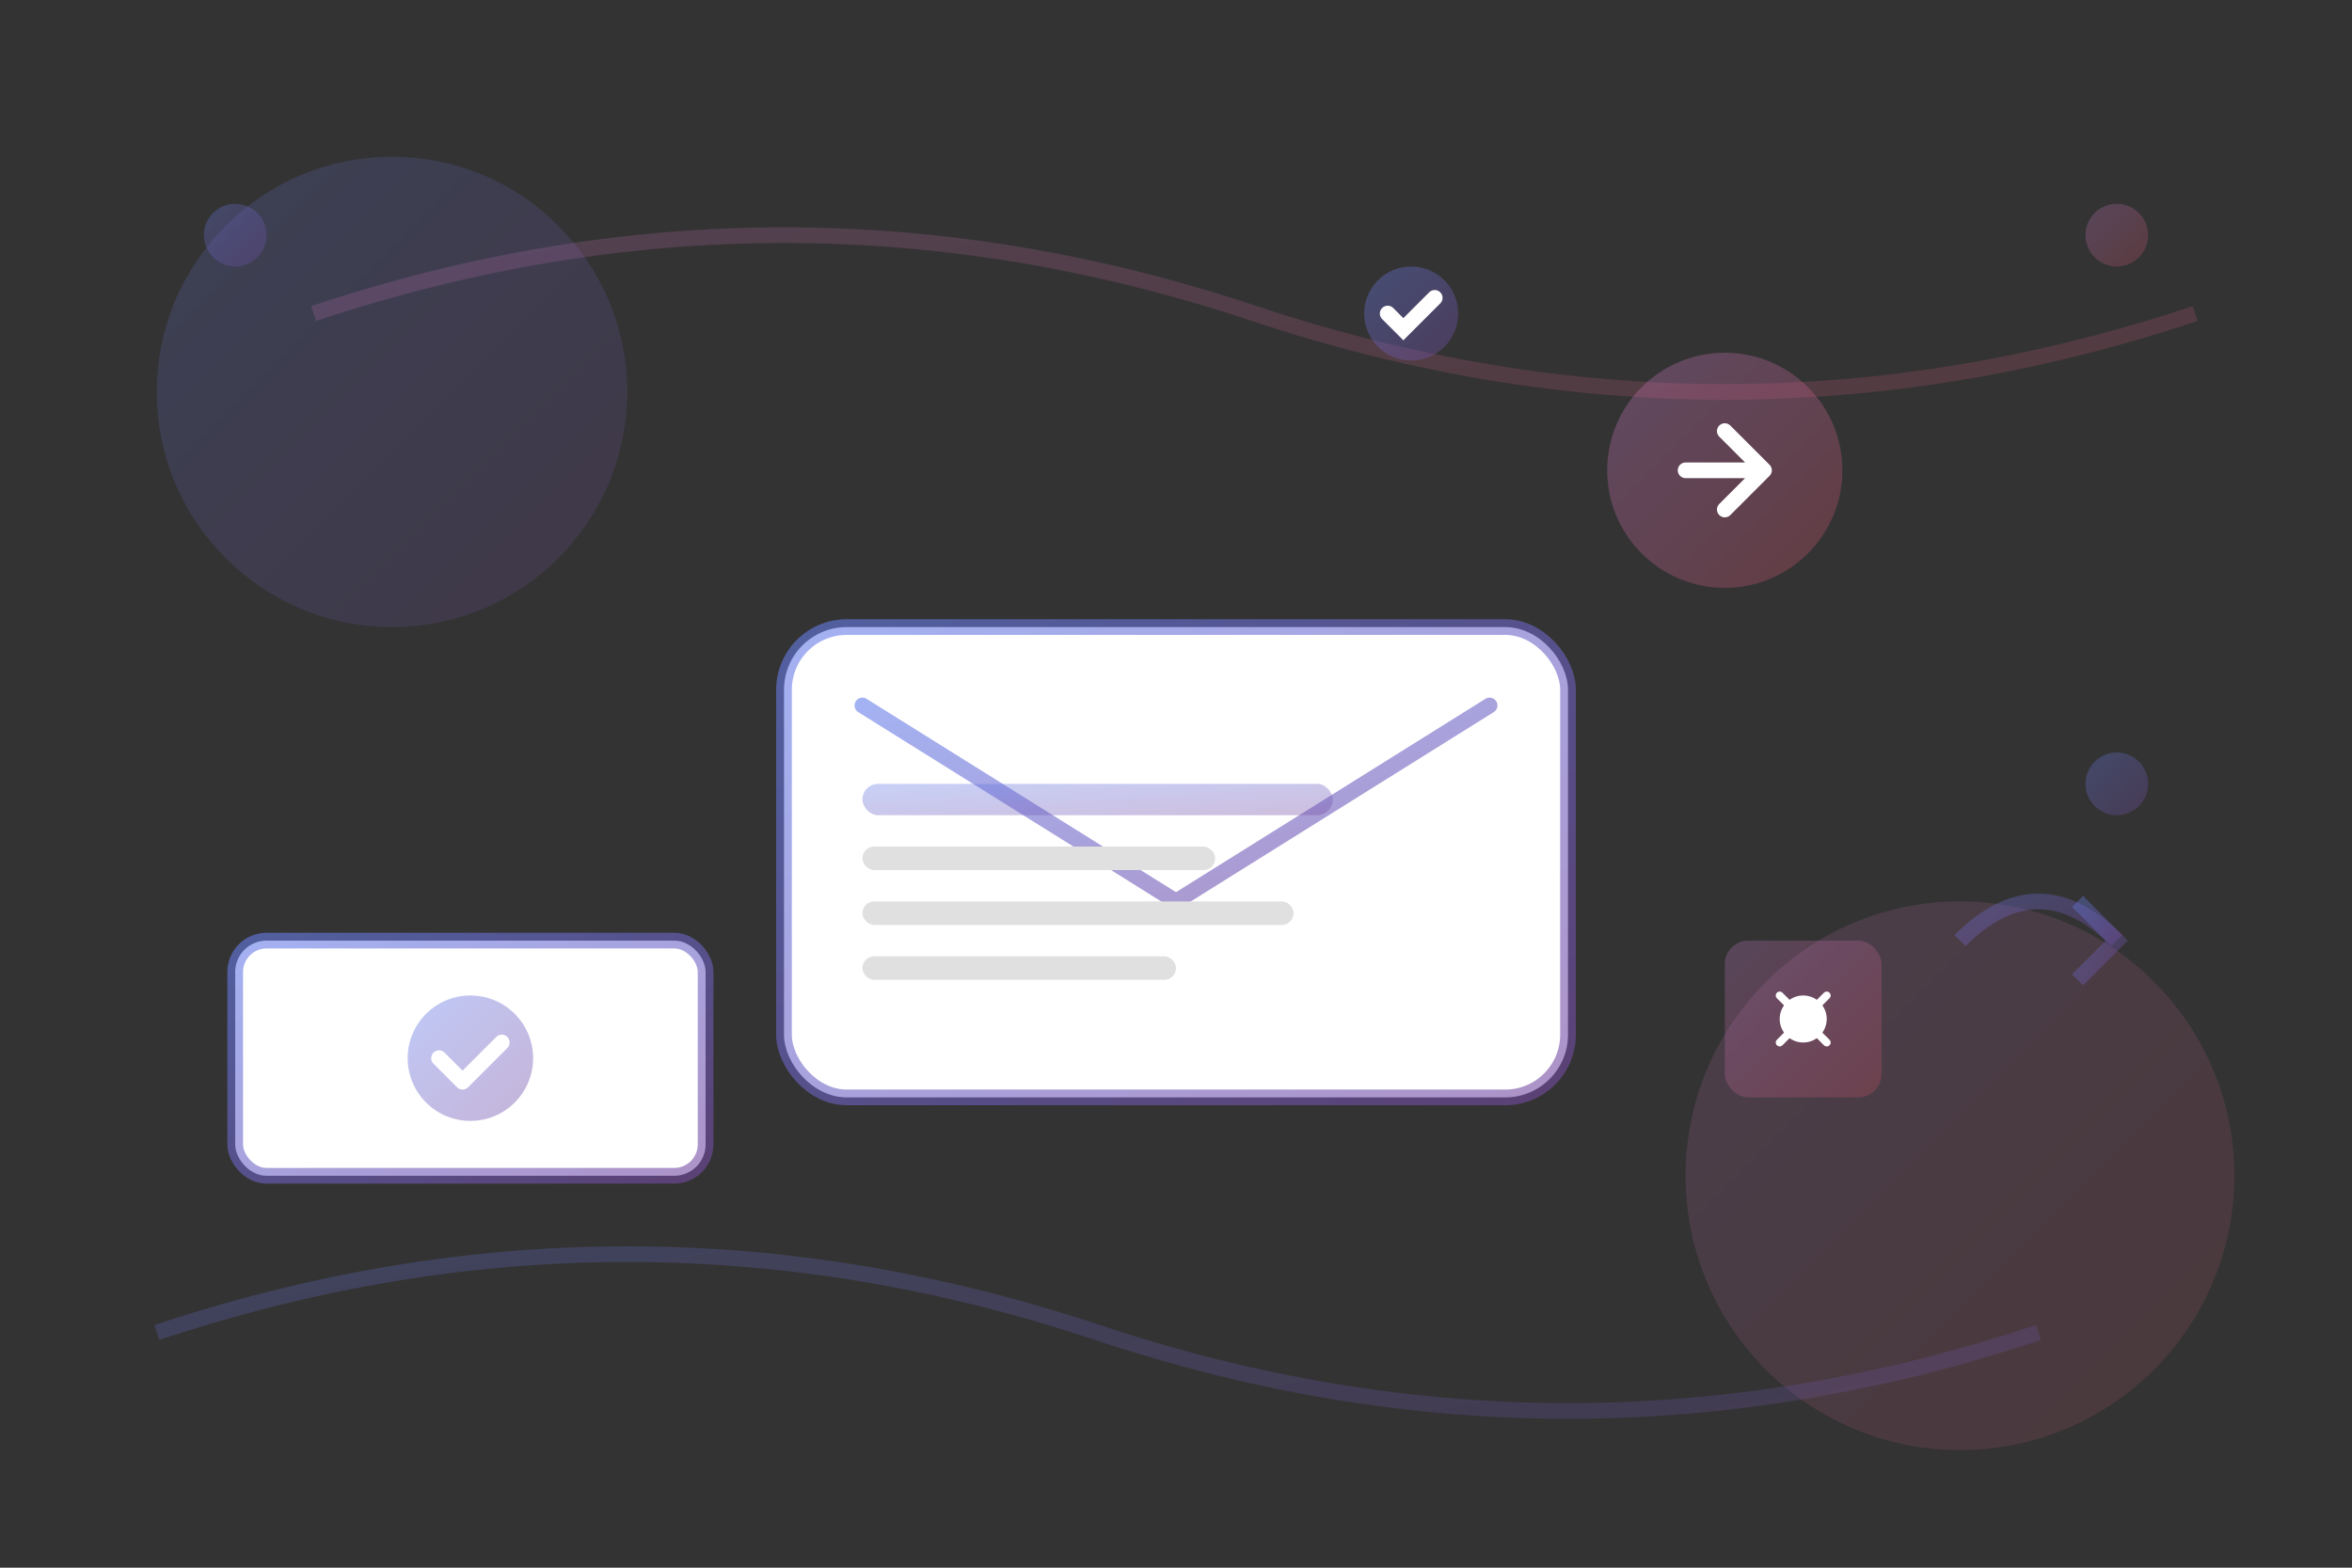 <svg width="300" height="200" viewBox="0 0 300 200" fill="none" xmlns="http://www.w3.org/2000/svg">
  <rect x="0" y="0" width="300" height="200" fill="#333333" stroke="none"/>
  <defs>
    <linearGradient id="newsletterGradient1" x1="0%" y1="0%" x2="100%" y2="100%">
      <stop offset="0%" style="stop-color:#667eea;stop-opacity:0.6" />
      <stop offset="100%" style="stop-color:#764ba2;stop-opacity:0.6" />
    </linearGradient>
    <linearGradient id="newsletterGradient2" x1="0%" y1="0%" x2="100%" y2="100%">
      <stop offset="0%" style="stop-color:#f093fb;stop-opacity:0.4" />
      <stop offset="100%" style="stop-color:#f5576c;stop-opacity:0.4" />
    </linearGradient>
  </defs>
  
  <!-- Background Elements -->
  <circle cx="50" cy="50" r="30" fill="url(#newsletterGradient1)" opacity="0.3" />
  <circle cx="250" cy="150" r="35" fill="url(#newsletterGradient2)" opacity="0.3" />
  
  <!-- Email Icon -->
  <rect x="100" y="80" width="100" height="60" rx="8" fill="white" stroke="url(#newsletterGradient1)" stroke-width="2" />
  <path d="M110 90 L150 115 L190 90" stroke="url(#newsletterGradient1)" stroke-width="2" fill="none" stroke-linecap="round" stroke-linejoin="round" />
  
  <!-- Newsletter Content -->
  <rect x="110" y="100" width="60" height="4" rx="2" fill="url(#newsletterGradient1)" opacity="0.6" />
  <rect x="110" y="108" width="45" height="3" rx="1.5" fill="#e0e0e0" />
  <rect x="110" y="115" width="55" height="3" rx="1.5" fill="#e0e0e0" />
  <rect x="110" y="122" width="40" height="3" rx="1.5" fill="#e0e0e0" />
  
  <!-- Send/Delivery Icons -->
  <circle cx="220" cy="60" r="15" fill="url(#newsletterGradient2)" opacity="0.6" />
  <path d="M215 60 L225 60 M220 55 L225 60 L220 65" stroke="white" stroke-width="2" stroke-linecap="round" stroke-linejoin="round" />
  
  <!-- Subscription Elements -->
  <rect x="30" y="120" width="60" height="30" rx="4" fill="white" stroke="url(#newsletterGradient1)" stroke-width="2" />
  <circle cx="60" cy="135" r="8" fill="url(#newsletterGradient1)" opacity="0.7" />
  <path d="M56 135 L59 138 L64 133" stroke="white" stroke-width="2" stroke-linecap="round" stroke-linejoin="round" />
  
  <!-- Floating Elements -->
  <circle cx="30" cy="30" r="4" fill="url(#newsletterGradient1)" opacity="0.5" />
  <circle cx="270" cy="30" r="4" fill="url(#newsletterGradient2)" opacity="0.5" />
  <circle cx="270" cy="100" r="4" fill="url(#newsletterGradient1)" opacity="0.5" />
  
  <!-- Design Tips Icons -->
  <rect x="220" y="120" width="20" height="20" rx="3" fill="url(#newsletterGradient2)" opacity="0.5" />
  <circle cx="230" cy="130" r="3" fill="white" />
  <path d="M227 127 L233 133 M233 127 L227 133" stroke="white" stroke-width="1" stroke-linecap="round" />
  
  <!-- Trends Arrow -->
  <path d="M250 120 Q260 110 270 120" stroke="url(#newsletterGradient1)" stroke-width="2" fill="none" opacity="0.6" />
  <path d="M265 115 L270 120 L265 125" stroke="url(#newsletterGradient1)" stroke-width="2" fill="none" opacity="0.6" />
  
  <!-- Decorative Lines -->
  <path d="M20 170 Q80 150 140 170 Q200 190 260 170" stroke="url(#newsletterGradient1)" stroke-width="2" fill="none" opacity="0.4" />
  <path d="M280 40 Q220 60 160 40 Q100 20 40 40" stroke="url(#newsletterGradient2)" stroke-width="2" fill="none" opacity="0.4" />
  
  <!-- Success Indicators -->
  <circle cx="180" cy="40" r="6" fill="url(#newsletterGradient1)" opacity="0.6" />
  <path d="M177 40 L179 42 L183 38" stroke="white" stroke-width="2" stroke-linecap="round" />
</svg>
